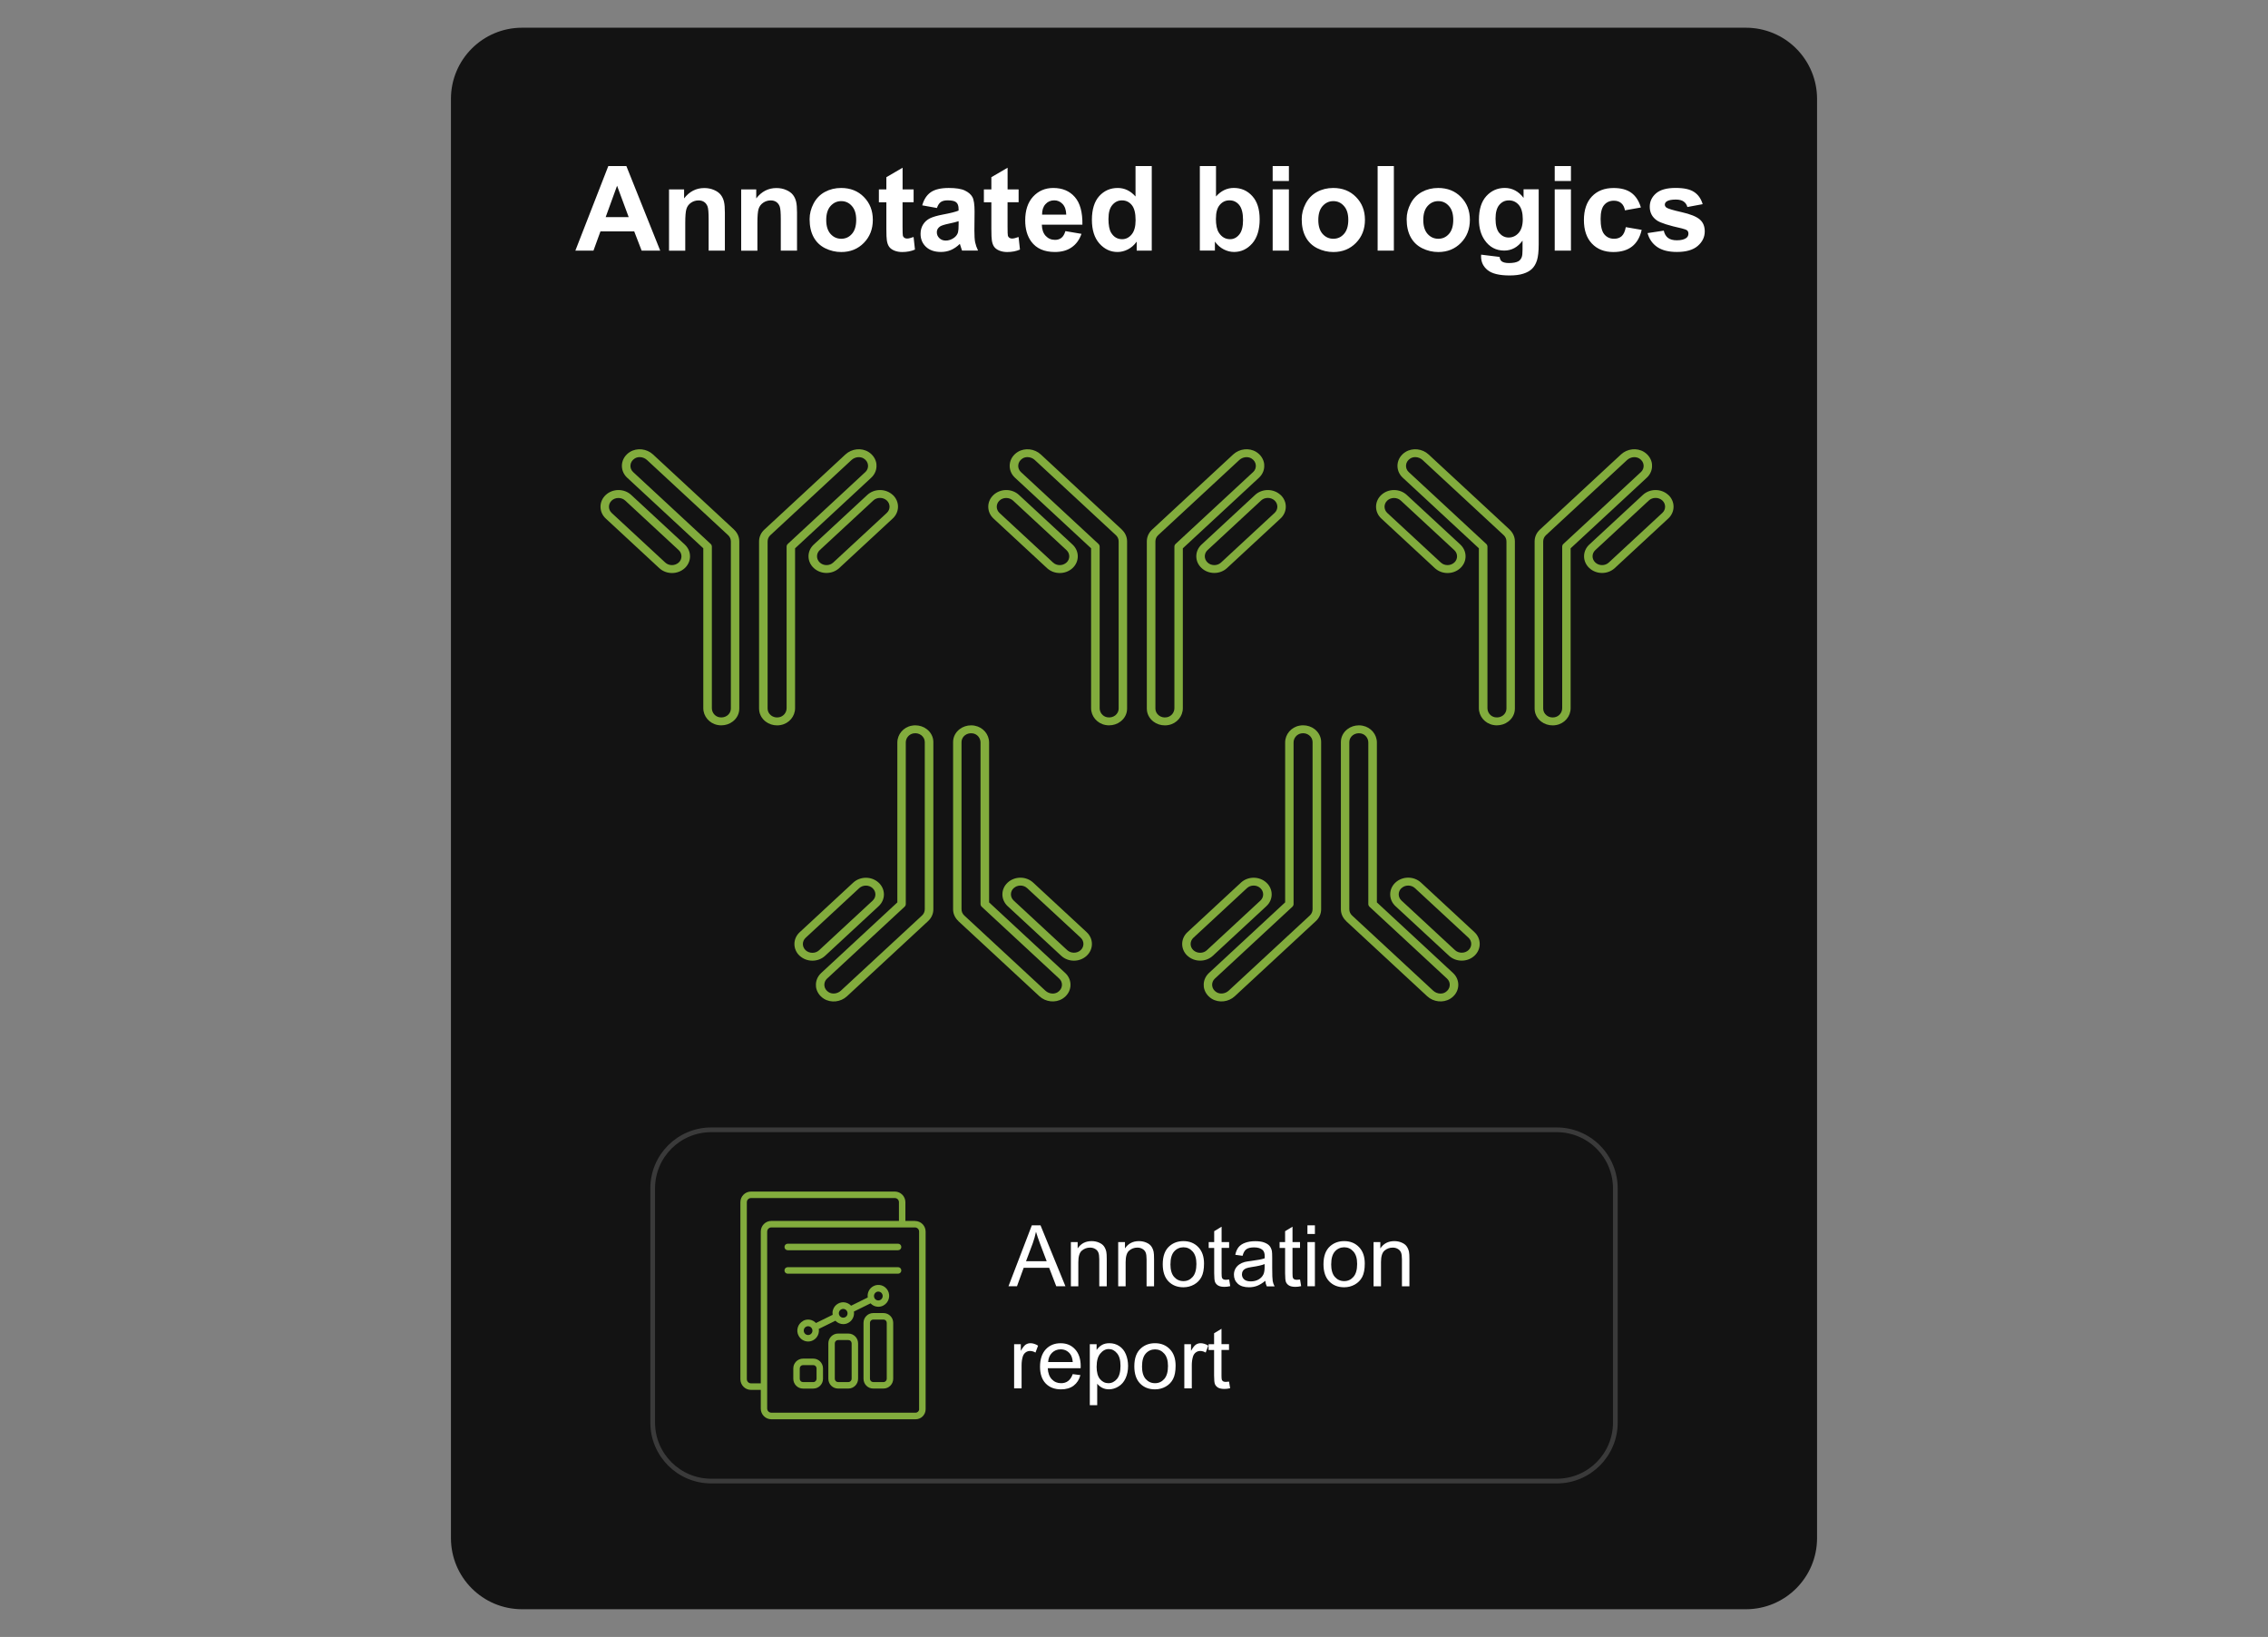 <?xml version="1.0" encoding="UTF-8"?> <svg xmlns="http://www.w3.org/2000/svg" id="Layer_1" data-name="Layer 1" viewBox="0 0 640 461.8"><rect x="0" y="0" width="640" height="461.8" fill="#808080" stroke="none"/><defs><style> .cls-1 { fill: #82ac3d; } .cls-1, .cls-2 { fill-rule: evenodd; } .cls-3 { fill: #fff; } .cls-4 { fill: none; stroke: #3a3a3a; stroke-linejoin: round; stroke-width: 1.33px; } .cls-2 { fill: #131313; } </style></defs><g id="Layer_1-2" data-name="Layer 1-2"><g><path class="cls-2" d="M127.25,27.89h0c0-11.08,8.99-20.07,20.07-20.07h345.36c5.32,0,10.43,2.11,14.19,5.88,3.76,3.77,5.88,8.87,5.88,14.19v406.03c0,11.09-8.99,20.07-20.07,20.07H147.32c-11.09,0-20.07-8.99-20.07-20.07V27.89Z"></path><path class="cls-3" d="M186.29,70.7h-5.23l-2.09-5.42h-9.53l-1.97,5.42h-5.11l9.3-23.86h5.09l9.55,23.86h0ZM177.41,61.26l-3.28-8.86-3.22,8.86h6.5ZM204.53,70.7h-4.56v-8.81c0-1.88-.1-3.08-.3-3.62-.2-.55-.52-.98-.95-1.28-.44-.3-.97-.45-1.59-.45-.79,0-1.51.22-2.14.66-.63.43-1.05,1-1.28,1.72-.23.72-.34,2.04-.34,3.97v7.83h-4.58v-17.28h4.25v2.53c1.51-1.95,3.41-2.92,5.69-2.92,1.01,0,1.93.18,2.77.55.84.36,1.48.83,1.91,1.39.43.56.72,1.2.89,1.92.17.72.25,1.74.25,3.08v10.73l-.02-.02ZM224.89,70.7h-4.56v-8.81c0-1.88-.1-3.08-.3-3.62-.2-.55-.52-.98-.95-1.28s-.97-.45-1.59-.45c-.79,0-1.51.22-2.14.66-.62.43-1.05,1-1.28,1.72s-.34,2.04-.34,3.97v7.83h-4.58v-17.28h4.25v2.53c1.51-1.95,3.41-2.92,5.69-2.92,1.01,0,1.93.18,2.77.55.84.36,1.48.83,1.91,1.39s.72,1.2.89,1.92.25,1.74.25,3.08v10.73l-.02-.02ZM228.46,61.81c0-1.51.38-2.97,1.12-4.39.75-1.43,1.81-2.52,3.19-3.27,1.38-.75,2.91-1.12,4.59-1.12,2.61,0,4.76.85,6.42,2.55,1.68,1.7,2.52,3.84,2.52,6.44s-.84,4.78-2.53,6.5-3.81,2.58-6.38,2.58c-1.58,0-3.09-.35-4.53-1.06-1.44-.72-2.53-1.77-3.28-3.16s-1.12-3.07-1.12-5.06h0ZM233.15,62.06c0,1.72.41,3.03,1.22,3.94.82.91,1.83,1.36,3.02,1.36s2.2-.45,3-1.36c.81-.91,1.22-2.23,1.22-3.97s-.41-3-1.22-3.91c-.8-.92-1.8-1.38-3-1.38s-2.19.46-3.02,1.38c-.81.91-1.22,2.22-1.22,3.94ZM257.81,53.42v3.64h-3.12v6.97c0,1.41.03,2.23.09,2.47.06.23.2.42.41.58.21.15.47.22.78.22.42,0,1.03-.15,1.83-.44l.39,3.55c-1.06.46-2.27.69-3.61.69-.82,0-1.57-.14-2.23-.41-.66-.28-1.14-.64-1.45-1.08s-.53-1.03-.64-1.78c-.09-.53-.14-1.61-.14-3.23v-7.53h-2.11v-3.64h2.11v-3.44l4.58-2.67v6.11h3.12-.01ZM264.4,58.68l-4.16-.75c.47-1.67,1.27-2.9,2.41-3.7,1.15-.8,2.84-1.2,5.08-1.2,2.04,0,3.56.24,4.56.73,1,.48,1.7,1.09,2.11,1.83s.61,2.1.61,4.09l-.05,5.34c0,1.51.07,2.63.22,3.36.15.72.42,1.49.81,2.31h-4.52c-.12-.3-.27-.75-.44-1.34-.08-.27-.14-.45-.17-.55-.78.76-1.61,1.33-2.5,1.72-.89.38-1.83.56-2.84.56-1.78,0-3.19-.48-4.22-1.44-1.02-.97-1.53-2.19-1.53-3.67,0-.98.23-1.85.7-2.61.47-.77,1.12-1.36,1.95-1.77.84-.41,2.06-.76,3.64-1.06,2.14-.4,3.61-.77,4.44-1.12v-.45c0-.88-.22-1.5-.66-1.88-.43-.38-1.24-.56-2.45-.56-.81,0-1.45.16-1.91.48-.45.31-.81.87-1.09,1.67h.01ZM270.51,62.4c-.58.2-1.51.43-2.78.7s-2.1.54-2.48.8c-.59.42-.89.95-.89,1.61s.23,1.19.7,1.66c.48.47,1.09.7,1.83.7.82,0,1.61-.27,2.36-.81.55-.42.92-.92,1.09-1.52.11-.4.17-1.14.17-2.23v-.91ZM287.44,53.42v3.64h-3.12v6.97c0,1.41.03,2.23.09,2.47.06.23.2.42.41.58.21.15.47.22.78.22.42,0,1.03-.15,1.83-.44l.39,3.55c-1.06.46-2.27.69-3.61.69-.82,0-1.57-.14-2.23-.41-.66-.28-1.14-.64-1.45-1.08-.31-.44-.53-1.03-.64-1.78-.09-.53-.14-1.61-.14-3.23v-7.53h-2.11v-3.64h2.11v-3.44l4.58-2.67v6.11h3.12-.01ZM300.63,65.2l4.55.77c-.58,1.67-1.51,2.94-2.78,3.81-1.26.88-2.84,1.31-4.73,1.31-3,0-5.22-.98-6.67-2.95-1.14-1.57-1.7-3.56-1.7-5.95,0-2.86.74-5.1,2.23-6.72,1.5-1.62,3.4-2.44,5.69-2.44,2.57,0,4.6.85,6.08,2.55,1.49,1.7,2.2,4.3,2.14,7.8h-11.45c.03,1.36.4,2.42,1.09,3.17.71.75,1.59,1.12,2.64,1.12.72,0,1.32-.19,1.81-.58.49-.4.86-1.03,1.11-1.89h-.01ZM300.88,60.57c-.03-1.32-.38-2.33-1.03-3.02s-1.43-1.03-2.36-1.03c-1,0-1.83.36-2.48,1.09-.65.72-.96,1.7-.95,2.95h6.83-.01ZM325.01,70.7h-4.25v-2.53c-.71.98-1.54,1.71-2.5,2.2-.96.48-1.93.72-2.91.72-1.99,0-3.69-.8-5.11-2.39-1.42-1.6-2.12-3.84-2.12-6.7s.69-5.15,2.06-6.67c1.39-1.53,3.13-2.3,5.23-2.3,1.93,0,3.6.8,5.02,2.41v-8.59h4.58v23.86h0ZM312.79,61.68c0,1.84.26,3.18.77,4,.74,1.2,1.77,1.8,3.09,1.8,1.05,0,1.95-.45,2.69-1.34s1.11-2.23,1.11-4.02c0-1.98-.36-3.41-1.08-4.28s-1.64-1.31-2.75-1.31-1.99.43-2.73,1.3c-.73.85-1.09,2.14-1.09,3.86h-.01ZM338.58,70.7v-23.86h4.56v8.59c1.42-1.6,3.09-2.41,5.02-2.41,2.1,0,3.84.77,5.22,2.3,1.39,1.52,2.08,3.71,2.08,6.56s-.7,5.22-2.11,6.81-3.11,2.39-5.12,2.39c-.99,0-1.96-.24-2.92-.73-.96-.5-1.79-1.23-2.48-2.19v2.53h-4.25ZM343.11,61.68c0,1.79.28,3.11.84,3.97.79,1.22,1.84,1.83,3.16,1.83,1.01,0,1.87-.43,2.58-1.3.72-.86,1.08-2.22,1.08-4.08,0-1.97-.36-3.39-1.08-4.27s-1.64-1.31-2.75-1.31-2.01.43-2.73,1.28c-.73.84-1.09,2.14-1.09,3.88h-.01ZM359.13,51.07v-4.23h4.58v4.23h-4.58ZM359.13,70.7v-17.28h4.58v17.28s-4.58,0-4.58,0ZM367.33,61.81c0-1.51.37-2.97,1.12-4.39.75-1.43,1.81-2.52,3.19-3.27,1.37-.75,2.91-1.12,4.59-1.12,2.61,0,4.76.85,6.42,2.55,1.68,1.7,2.52,3.84,2.52,6.44s-.84,4.78-2.53,6.5-3.81,2.58-6.38,2.58c-1.58,0-3.09-.35-4.53-1.06-1.44-.72-2.53-1.77-3.28-3.16s-1.13-3.07-1.12-5.06h0ZM372.01,62.06c0,1.72.41,3.03,1.22,3.94.82.91,1.83,1.36,3.02,1.36s2.2-.45,3-1.36c.81-.91,1.22-2.23,1.22-3.97s-.41-3-1.22-3.91c-.8-.92-1.8-1.38-3-1.38s-2.19.46-3.02,1.38c-.81.91-1.22,2.22-1.22,3.94ZM388.75,70.7v-23.86h4.58v23.86h-4.58ZM396.94,61.81c0-1.51.38-2.97,1.12-4.39.75-1.43,1.81-2.52,3.19-3.27s2.91-1.12,4.59-1.12c2.61,0,4.76.85,6.42,2.55,1.68,1.7,2.52,3.84,2.52,6.44s-.84,4.78-2.53,6.5-3.81,2.58-6.38,2.58c-1.58,0-3.09-.35-4.53-1.06-1.44-.72-2.53-1.77-3.28-3.16s-1.12-3.07-1.12-5.06h0ZM401.63,62.06c0,1.72.41,3.03,1.22,3.94.82.91,1.83,1.36,3.02,1.36s2.2-.45,3-1.36c.81-.91,1.22-2.23,1.22-3.97s-.41-3-1.22-3.91c-.8-.92-1.8-1.38-3-1.38s-2.19.46-3.02,1.38c-.81.91-1.22,2.22-1.22,3.94ZM417.94,71.84l5.22.64c.09.6.3,1.02.61,1.25.44.32,1.12.48,2.05.48,1.2,0,2.09-.18,2.69-.53.4-.24.7-.62.91-1.16.15-.39.22-1.09.22-2.11v-2.52c-1.36,1.86-3.09,2.8-5.17,2.8-2.32,0-4.16-.98-5.52-2.95-1.07-1.54-1.61-3.47-1.61-5.78,0-2.9.7-5.11,2.09-6.64,1.4-1.53,3.13-2.3,5.2-2.3s3.9.94,5.3,2.81v-2.42h4.27v15.5c0,2.04-.17,3.57-.5,4.58s-.81,1.8-1.42,2.38c-.6.57-1.41,1.02-2.42,1.34-1.01.33-2.29.5-3.84.5-2.94,0-5.02-.51-6.25-1.52-1.22-1-1.83-2.27-1.83-3.81,0-.15,0-.33.02-.55h-.02ZM422.02,61.7c0,1.83.35,3.18,1.06,4.03.72.85,1.6,1.28,2.64,1.28,1.11,0,2.06-.44,2.83-1.31.77-.88,1.16-2.17,1.16-3.89s-.37-3.12-1.11-3.98-1.67-1.3-2.8-1.3-2,.43-2.72,1.28c-.71.84-1.06,2.14-1.06,3.89h0ZM438.72,51.07v-4.23h4.58v4.23h-4.58ZM438.72,70.7v-17.28h4.58v17.28s-4.58,0-4.58,0ZM463.06,58.53l-4.52.81c-.16-.9-.51-1.57-1.05-2.03-.53-.46-1.22-.69-2.08-.69-1.14,0-2.04.4-2.72,1.19-.68.78-1.02,2.09-1.02,3.94,0,2.05.34,3.5,1.03,4.34s1.61,1.27,2.77,1.27c.88,0,1.59-.24,2.14-.73.55-.49.94-1.34,1.17-2.55l4.48.77c-.47,2.06-1.36,3.62-2.69,4.67-1.32,1.05-3.09,1.58-5.31,1.58-2.53,0-4.55-.8-6.05-2.39s-2.25-3.8-2.25-6.62.75-5.07,2.25-6.66c1.51-1.59,3.55-2.39,6.12-2.39,2.1,0,3.78.45,5.02,1.36s2.14,2.29,2.69,4.14h.02ZM464.91,65.76l4.59-.69c.19.89.58,1.56,1.17,2.03.6.46,1.44.69,2.52.69,1.19,0,2.08-.22,2.67-.66.4-.3.59-.71.59-1.22,0-.35-.1-.64-.31-.86-.23-.22-.74-.42-1.53-.61-3.69-.81-6.03-1.56-7.02-2.23-1.36-.93-2.05-2.22-2.05-3.89,0-1.49.59-2.74,1.77-3.77,1.19-1.02,3.02-1.53,5.5-1.53s4.12.39,5.27,1.16c1.16.77,1.95,1.91,2.39,3.42l-4.31.8c-.19-.68-.54-1.19-1.06-1.55-.51-.36-1.24-.55-2.2-.55-1.2,0-2.06.17-2.58.52-.35.24-.53.55-.53.92,0,.32.16.6.47.83.41.3,1.83.73,4.27,1.28s4.14,1.23,5.11,2.05c.95.81,1.42,1.94,1.42,3.39,0,1.58-.66,2.95-1.98,4.09s-3.28,1.7-5.88,1.7c-2.35,0-4.22-.47-5.59-1.42-1.36-.96-2.26-2.26-2.69-3.91h-.01Z"></path><path class="cls-2" d="M184.18,335.25h0c0-9.12,7.39-16.51,16.51-16.51h238.62c4.38,0,8.58,1.74,11.68,4.84s4.84,7.3,4.84,11.68v66.06c0,9.12-7.39,16.51-16.51,16.51h-238.63c-9.12,0-16.51-7.39-16.51-16.51v-66.06h0Z"></path><path class="cls-4" d="M184.18,335.25h0c0-9.12,7.39-16.51,16.51-16.51h238.62c4.38,0,8.58,1.74,11.68,4.84s4.84,7.3,4.84,11.68v66.06c0,9.12-7.39,16.51-16.51,16.51h-238.63c-9.12,0-16.51-7.39-16.51-16.51v-66.06h0Z"></path><path class="cls-1" d="M258.22,344.44h-2.73v-5.28c0-1.65-1.34-3-2.98-3h-40.6c-1.65,0-2.98,1.35-2.98,3v49.94c0,1.66,1.34,3.01,2.98,3.01h2.77v5.28c0,1.66,1.34,3.01,2.98,3.01h40.72c1.56,0,2.82-1.28,2.82-2.83v-50.1c0-1.66-1.34-3.01-2.98-3.01v-.02ZM211.91,390.26c-.64,0-1.16-.52-1.16-1.17v-49.93c0-.64.52-1.17,1.16-1.17h40.6c.64,0,1.16.52,1.16,1.17v5.28h-36.01c-1.64,0-2.98,1.35-2.98,3.01v42.81h-2.77ZM259.37,397.54c0,.55-.45,1-1,1h-40.72c-.64,0-1.16-.53-1.16-1.17v-49.92c0-.65.52-1.17,1.16-1.17h40.55c.64,0,1.16.53,1.16,1.17v50.09h0Z"></path><path class="cls-1" d="M253.43,350.87h-31.15c-.5,0-.91.41-.91.92s.41.92.91.92h31.15c.5,0,.91-.41.91-.92s-.41-.92-.91-.92Z"></path><path class="cls-1" d="M253.43,357.49h-31.15c-.5,0-.91.41-.91.92s.41.92.91.92h31.15c.5,0,.91-.41.91-.92s-.41-.92-.91-.92Z"></path><path class="cls-1" d="M239.41,376.22h-2.93c-1.5,0-2.73,1.24-2.73,2.75v10.01c0,1.51,1.23,2.75,2.73,2.75h2.93c1.5,0,2.73-1.24,2.73-2.75v-10.01c0-1.51-1.23-2.75-2.73-2.75ZM240.32,388.98c0,.5-.41.92-.91.92h-2.93c-.5,0-.91-.41-.91-.92v-10.01c0-.5.41-.92.91-.92h2.93c.5,0,.91.41.91.92v10.01Z"></path><path class="cls-1" d="M249.32,370.44h-2.92c-1.5,0-2.73,1.24-2.73,2.75v15.79c0,1.51,1.23,2.75,2.73,2.75h2.92c1.5,0,2.73-1.24,2.73-2.75v-15.79c0-1.51-1.23-2.75-2.73-2.75ZM250.23,388.98c0,.5-.41.92-.91.92h-2.92c-.5,0-.91-.41-.91-.92v-15.79c0-.5.41-.92.91-.92h2.92c.5,0,.91.41.91.92v15.79Z"></path><path class="cls-1" d="M229.51,383.29h-2.92c-1.5,0-2.73,1.24-2.73,2.75v2.95c0,1.51,1.23,2.75,2.73,2.75h2.92c1.5,0,2.73-1.24,2.73-2.75v-2.95c0-1.51-1.23-2.75-2.73-2.75ZM230.42,388.99c0,.5-.41.92-.91.92h-2.92c-.5,0-.91-.41-.91-.92v-2.95c0-.5.41-.92.91-.92h2.92c.5,0,.91.41.91.92v2.95Z"></path><path class="cls-1" d="M226.59,372.68c-.72.39-1.24,1.04-1.47,1.83-.23.79-.15,1.61.25,2.34.56,1.03,1.6,1.61,2.68,1.61.49,0,.99-.12,1.45-.38,1.16-.63,1.74-1.92,1.55-3.17l4.69-2.31c.58.61,1.39.96,2.22.96.49,0,.98-.12,1.45-.38,1.16-.63,1.74-1.92,1.55-3.17l4.7-2.32c.36.39.82.69,1.34.84.29.08.58.13.87.13.5,0,1-.13,1.45-.38,1.47-.81,2.03-2.68,1.23-4.17-.39-.72-1.03-1.25-1.81-1.49-.78-.23-1.61-.15-2.32.25-1.16.63-1.74,1.92-1.55,3.17l-4.7,2.32c-.93-.98-2.42-1.28-3.66-.6-.72.39-1.24,1.04-1.47,1.83-.13.44-.15.9-.08,1.34l-4.7,2.31c-.93-.98-2.42-1.28-3.66-.6v.03h0ZM228.63,376.48c-.6.33-1.35.1-1.67-.5-.15-.29-.19-.62-.1-.95.09-.32.3-.58.59-.73.18-.1.38-.15.58-.15.44,0,.86.24,1.08.65.33.61.1,1.36-.5,1.69l.02-.02h0ZM247.27,364.52c.18-.1.38-.15.58-.15.12,0,.24.02.35.06.32.09.57.3.73.6.33.61.1,1.36-.49,1.69-.29.16-.63.19-.94.1-.32-.09-.57-.3-.73-.6,0-.02,0-.03-.02-.05h0c-.28-.6-.06-1.31.51-1.63v-.02h0ZM236.77,370.14c.09-.32.3-.58.59-.73.19-.1.38-.15.58-.15.44,0,.86.24,1.08.65.15.29.19.62.1.95-.09.32-.3.58-.59.73-.6.32-1.35.1-1.67-.5-.15-.29-.19-.62-.1-.94h0Z"></path><path class="cls-3" d="M284.58,362.87l6.59-17.19h2.45l7.03,17.19h-2.59l-2-5.2h-7.19l-1.89,5.2h-2.41.01ZM289.53,355.81h5.83l-1.8-4.75c-.54-1.45-.95-2.64-1.22-3.56-.22,1.1-.53,2.2-.92,3.28l-1.89,5.03ZM302.19,362.87v-12.45h1.91v1.78c.92-1.38,2.23-2.06,3.95-2.06.75,0,1.44.14,2.06.41.64.27,1.11.62,1.42,1.06s.53.96.66,1.56c.08.39.12,1.07.12,2.05v7.66h-2.11v-7.58c0-.85-.08-1.49-.25-1.92s-.46-.77-.88-1.02c-.42-.26-.91-.39-1.47-.39-.9,0-1.67.29-2.33.86s-.98,1.66-.98,3.25v6.8h-2.11.01ZM315.54,362.87v-12.45h1.91v1.78c.92-1.38,2.23-2.06,3.95-2.06.75,0,1.44.14,2.06.41.64.27,1.11.62,1.42,1.06s.53.96.66,1.56c.08.39.12,1.07.12,2.05v7.66h-2.11v-7.58c0-.85-.08-1.49-.25-1.92s-.46-.77-.88-1.02c-.42-.26-.91-.39-1.47-.39-.9,0-1.67.29-2.33.86s-.98,1.66-.98,3.25v6.8h-2.11.01ZM328.11,356.65c0-2.31.64-4.02,1.92-5.12,1.07-.93,2.38-1.39,3.92-1.39,1.71,0,3.1.56,4.19,1.69s1.62,2.67,1.62,4.64c0,1.6-.24,2.86-.72,3.78s-1.18,1.63-2.09,2.14-1.92.77-3,.77c-1.75,0-3.16-.56-4.23-1.67-1.07-1.12-1.61-2.73-1.61-4.83h0ZM330.28,356.65c0,1.59.34,2.79,1.03,3.58.7.79,1.58,1.19,2.64,1.19s1.91-.4,2.61-1.19c.7-.8,1.05-2.02,1.05-3.66,0-1.54-.35-2.71-1.06-3.5-.7-.79-1.56-1.19-2.59-1.19s-1.94.4-2.64,1.19c-.69.79-1.03,1.98-1.03,3.58h-.01ZM346.85,360.98l.31,1.86c-.59.14-1.12.2-1.59.2-.77,0-1.37-.12-1.8-.36-.42-.25-.71-.57-.89-.97-.17-.4-.25-1.22-.25-2.48v-7.17h-1.55v-1.64h1.55v-3.08l2.09-1.27v4.34h2.12v1.64h-2.12v7.28c0,.6.04.99.11,1.17.08.17.21.3.38.41.17.09.41.14.72.14.23,0,.54-.03.92-.08h0ZM357.03,361.34c-.78.66-1.54,1.12-2.27,1.41-.72.27-1.49.41-2.31.41-1.36,0-2.42-.33-3.16-1-.73-.67-1.09-1.52-1.09-2.56,0-.61.14-1.17.41-1.67.28-.5.65-.9,1.09-1.2.45-.31.95-.55,1.52-.7.42-.1,1.04-.21,1.88-.31,1.71-.21,2.96-.45,3.77-.73,0-.28.02-.46.02-.55,0-.85-.2-1.46-.61-1.81-.53-.48-1.33-.72-2.39-.72-1,0-1.73.18-2.2.53-.47.34-.82.96-1.05,1.84l-2.06-.28c.19-.89.49-1.6.92-2.14s1.05-.96,1.86-1.25c.81-.3,1.76-.45,2.83-.45s1.93.12,2.59.38,1.16.57,1.47.95.53.85.66,1.44c.06.35.09,1,.09,1.94v2.81c0,1.96.05,3.2.14,3.72s.27,1.02.53,1.5h-2.2c-.22-.44-.36-.95-.42-1.53l-.02-.03ZM356.86,356.62c-.77.31-1.92.58-3.45.8-.86.12-1.48.27-1.84.42-.35.16-.63.39-.83.69-.19.3-.28.64-.28,1,0,.56.21,1.03.62,1.41.43.38,1.05.56,1.88.56s1.54-.18,2.17-.53,1.1-.84,1.39-1.45c.23-.48.34-1.18.34-2.11v-.78h0ZM366.86,360.98l.31,1.86c-.59.14-1.12.2-1.59.2-.77,0-1.37-.12-1.8-.36-.42-.25-.71-.57-.89-.97-.17-.4-.25-1.22-.25-2.48v-7.17h-1.55v-1.64h1.55v-3.08l2.09-1.27v4.34h2.12v1.64h-2.12v7.28c0,.6.04.99.11,1.17.08.17.21.3.38.41.17.09.41.14.72.14.23,0,.54-.03.92-.08h0ZM368.94,348.12v-2.44h2.11v2.44h-2.11ZM368.94,362.87v-12.45h2.11v12.45h-2.11ZM373.47,356.65c0-2.31.64-4.02,1.92-5.12,1.07-.93,2.38-1.39,3.92-1.39,1.71,0,3.1.56,4.19,1.69s1.62,2.67,1.62,4.64c0,1.6-.24,2.86-.72,3.78s-1.18,1.63-2.09,2.14-1.92.77-3,.77c-1.75,0-3.16-.56-4.23-1.67-1.07-1.12-1.61-2.73-1.61-4.83h0ZM375.64,356.65c0,1.59.34,2.79,1.03,3.58.7.79,1.58,1.19,2.64,1.19s1.91-.4,2.61-1.19c.7-.8,1.05-2.02,1.05-3.66,0-1.54-.35-2.71-1.06-3.5-.7-.79-1.56-1.19-2.59-1.19s-1.94.4-2.64,1.19c-.69.79-1.03,1.98-1.03,3.58h-.01ZM387.6,362.87v-12.45h1.91v1.78c.92-1.38,2.23-2.06,3.95-2.06.75,0,1.44.14,2.06.41.64.27,1.11.62,1.42,1.06s.53.96.66,1.56c.08.39.12,1.07.12,2.05v7.66h-2.11v-7.58c0-.85-.08-1.49-.25-1.92s-.46-.77-.88-1.02c-.42-.26-.91-.39-1.47-.39-.9,0-1.67.29-2.33.86s-.98,1.66-.98,3.25v6.8h-2.11,0Z"></path><path class="cls-3" d="M286.17,391.67v-12.45h1.89v1.89c.49-.89.94-1.47,1.34-1.75.42-.28.87-.42,1.36-.42.71,0,1.43.23,2.17.69l-.73,1.95c-.51-.3-1.03-.45-1.55-.45-.46,0-.88.14-1.25.42-.36.27-.62.65-.78,1.14-.23.75-.34,1.57-.34,2.47v6.52h-2.11ZM302.71,387.66l2.17.28c-.34,1.27-.98,2.26-1.91,2.97-.93.7-2.11,1.05-3.56,1.05-1.82,0-3.27-.56-4.34-1.67-1.06-1.12-1.59-2.7-1.59-4.73s.54-3.72,1.61-4.88c1.08-1.16,2.48-1.73,4.2-1.73s3.03.57,4.08,1.7c1.06,1.14,1.59,2.73,1.59,4.78,0,.12,0,.31-.02.56h-9.28c.07,1.36.46,2.41,1.16,3.14s1.57,1.09,2.61,1.09c.77,0,1.43-.2,1.97-.61.55-.41.99-1.06,1.31-1.95h0ZM295.77,384.25h6.95c-.09-1.04-.36-1.83-.8-2.36-.67-.81-1.54-1.22-2.61-1.22-.97,0-1.79.33-2.45.98-.66.65-1.02,1.51-1.09,2.59h0ZM307.53,396.44v-17.22h1.92v1.62c.46-.64.97-1.11,1.53-1.42.57-.32,1.27-.48,2.08-.48,1.06,0,2,.28,2.81.83.81.54,1.43,1.31,1.84,2.31s.62,2.09.62,3.28c0,1.27-.23,2.42-.69,3.44s-1.12,1.8-2,2.34c-.86.54-1.78.81-2.73.81-.71,0-1.34-.15-1.91-.44-.55-.3-1.01-.68-1.38-1.14v6.06h-2.11.02ZM309.45,385.52c0,1.6.32,2.79.97,3.56.65.76,1.43,1.14,2.36,1.14s1.74-.4,2.41-1.19,1-2.02,1-3.69-.33-2.77-.98-3.56-1.42-1.19-2.33-1.19-1.7.42-2.39,1.27c-.69.83-1.03,2.05-1.03,3.66h-.01ZM320.09,385.45c0-2.31.64-4.02,1.92-5.12,1.07-.93,2.38-1.39,3.92-1.39,1.71,0,3.1.56,4.19,1.69s1.62,2.67,1.62,4.64c0,1.6-.24,2.86-.72,3.78s-1.18,1.63-2.09,2.14c-.92.51-1.92.77-3,.77-1.75,0-3.16-.56-4.23-1.67-1.07-1.12-1.61-2.73-1.61-4.83h0ZM322.26,385.45c0,1.59.34,2.79,1.03,3.58.7.79,1.58,1.19,2.64,1.19s1.91-.4,2.61-1.19c.7-.8,1.05-2.02,1.05-3.66,0-1.54-.35-2.71-1.06-3.5-.7-.79-1.56-1.19-2.59-1.19s-1.94.4-2.64,1.19c-.69.79-1.03,1.98-1.03,3.58h-.01ZM334.2,391.67v-12.45h1.89v1.89c.49-.89.94-1.47,1.34-1.75.42-.28.87-.42,1.36-.42.71,0,1.43.23,2.17.69l-.73,1.95c-.51-.3-1.03-.45-1.55-.45-.46,0-.88.14-1.25.42-.36.27-.62.65-.78,1.14-.23.75-.34,1.57-.34,2.47v6.52h-2.11ZM346.82,389.78l.31,1.86c-.59.14-1.12.2-1.59.2-.77,0-1.37-.12-1.8-.36-.42-.25-.71-.57-.89-.97-.17-.4-.25-1.22-.25-2.48v-7.17h-1.55v-1.64h1.55v-3.08l2.09-1.27v4.34h2.12v1.64h-2.12v7.28c0,.6.04.99.11,1.17.08.17.21.3.38.41.17.09.41.14.72.14.23,0,.54-.03.92-.08h0Z"></path><path class="cls-1" d="M207.15,149.41l-22.89-21.21c-1.76-1.63-4.49-1.93-6.48-.71-1.3.8-2.12,2.07-2.27,3.48-.14,1.41.38,2.79,1.46,3.79l21.49,19.92v45.1c0,2.31,1.7,4.31,4.04,4.75.35.07.68.1,1.03.1,1.18,0,2.32-.37,3.23-1.07,1.19-.9,1.86-2.22,1.86-3.65v-47.17c0-1.26-.53-2.43-1.49-3.32h.02ZM206.24,199.92c0,.74-.36,1.44-.98,1.92-.64.48-1.44.66-2.27.51-1.22-.22-2.11-1.31-2.11-2.57v-45.55c0-.3-.13-.58-.35-.79l-21.85-20.25c-.58-.53-.85-1.26-.77-2,.08-.76.52-1.41,1.21-1.85.42-.26.9-.38,1.39-.38.73,0,1.49.28,2.06.81l22.89,21.21c.52.48.79,1.11.78,1.8v47.14h0Z"></path><path class="cls-1" d="M178.12,139.63c-.96-.89-2.23-1.38-3.59-1.38s-2.63.49-3.59,1.38c-1.98,1.83-1.98,4.82,0,6.66l15.1,13.99c1,.92,2.29,1.38,3.59,1.38s2.6-.46,3.6-1.38c1.98-1.83,1.98-4.82,0-6.66,0,0-15.11-13.99-15.11-13.99ZM191.51,158.7c-1.04.97-2.75.97-3.79,0l-15.1-13.98c-1.04-.97-1.04-2.55,0-3.51.5-.47,1.18-.72,1.9-.72s1.39.26,1.9.72l15.1,13.99c1.04.97,1.04,2.55,0,3.51h-.01Z"></path><path class="cls-1" d="M247.33,130.97c-.16-1.41-.98-2.68-2.27-3.48-1.99-1.22-4.71-.93-6.48.71l-22.89,21.21c-.96.89-1.49,2.07-1.49,3.32v47.19c0,1.41.68,2.75,1.86,3.65.91.7,2.05,1.07,3.23,1.07.35,0,.68-.03,1.03-.1,2.34-.43,4.04-2.43,4.04-4.75v-45.1l21.49-19.92c1.08-1,1.62-2.38,1.46-3.79h.02ZM244.17,133.19l-21.85,20.25c-.23.21-.35.49-.35.79v45.55c0,1.26-.89,2.33-2.11,2.57-.83.16-1.63-.02-2.27-.51-.62-.48-.98-1.18-.98-1.92v-47.15c0-.68.26-1.31.78-1.79l22.89-21.2c.95-.88,2.42-1.07,3.45-.43.7.43,1.13,1.09,1.21,1.85.08.74-.2,1.48-.77,2h0Z"></path><path class="cls-1" d="M251.92,139.63c-.96-.89-2.23-1.38-3.59-1.38s-2.63.49-3.59,1.38l-15.1,13.99c-.96.89-1.49,2.07-1.49,3.32s.53,2.43,1.49,3.32c1,.92,2.29,1.38,3.59,1.38s2.6-.46,3.59-1.38l15.1-13.99c1.98-1.83,1.98-4.82,0-6.66h0v.02ZM250.23,144.71l-15.1,13.99c-1.04.97-2.75.97-3.79,0-.5-.47-.79-1.09-.79-1.76s.28-1.29.79-1.76l15.1-13.99c.5-.47,1.18-.72,1.9-.72s1.39.26,1.9.72c1.04.97,1.04,2.55,0,3.51h-.01Z"></path><path class="cls-1" d="M316.58,149.41l-22.89-21.21c-1.76-1.63-4.49-1.93-6.48-.71-1.3.8-2.12,2.07-2.27,3.48-.14,1.41.38,2.79,1.46,3.79l21.49,19.92v45.1c0,2.31,1.7,4.31,4.04,4.75.35.07.68.1,1.03.1,1.18,0,2.32-.37,3.23-1.07,1.19-.9,1.86-2.22,1.86-3.65v-47.17c0-1.26-.53-2.43-1.49-3.32h.02ZM315.67,199.92c0,.74-.36,1.44-.98,1.92-.64.48-1.44.66-2.27.51-1.22-.22-2.11-1.31-2.11-2.57v-45.55c0-.3-.13-.58-.35-.79l-21.85-20.25c-.58-.53-.85-1.26-.77-2,.08-.76.52-1.41,1.21-1.85.42-.26.9-.38,1.39-.38.73,0,1.49.28,2.06.81l22.89,21.21c.52.48.79,1.11.78,1.8v47.14h0Z"></path><path class="cls-1" d="M287.54,139.63c-.96-.89-2.23-1.38-3.59-1.38s-2.63.49-3.59,1.38c-1.98,1.83-1.98,4.82,0,6.66l15.1,13.99c1,.92,2.29,1.38,3.59,1.38s2.6-.46,3.6-1.38c1.98-1.83,1.98-4.82,0-6.66l-15.11-13.99h0ZM300.94,158.7c-1.04.97-2.75.97-3.79,0l-15.1-13.98c-1.04-.97-1.04-2.55,0-3.51.5-.47,1.18-.72,1.9-.72s1.39.26,1.9.72l15.1,13.99c1.04.97,1.04,2.55,0,3.51h0Z"></path><path class="cls-1" d="M356.75,130.97c-.16-1.41-.98-2.68-2.27-3.48-1.99-1.22-4.71-.93-6.48.71l-22.89,21.21c-.96.89-1.49,2.07-1.49,3.32v47.19c0,1.41.68,2.75,1.86,3.65.91.7,2.05,1.07,3.23,1.07.35,0,.68-.03,1.03-.1,2.34-.43,4.04-2.43,4.04-4.75v-45.1l21.49-19.92c1.08-1,1.62-2.38,1.46-3.79h.02ZM353.6,133.19l-21.85,20.25c-.23.21-.35.49-.35.79v45.55c0,1.26-.89,2.33-2.11,2.57-.83.16-1.63-.02-2.27-.51-.62-.48-.98-1.18-.98-1.92v-47.15c0-.68.26-1.31.78-1.79l22.89-21.2c.95-.88,2.42-1.07,3.45-.43.7.43,1.13,1.09,1.21,1.85.08.74-.2,1.48-.77,2h0Z"></path><path class="cls-1" d="M361.35,139.63c-.96-.89-2.23-1.38-3.59-1.38s-2.63.49-3.59,1.38l-15.1,13.99c-.96.89-1.49,2.07-1.49,3.32s.53,2.43,1.49,3.32c1,.92,2.29,1.38,3.59,1.38s2.6-.46,3.59-1.38l15.1-13.99c1.98-1.83,1.98-4.82,0-6.66h0v.02ZM359.66,144.71l-15.1,13.99c-1.04.97-2.75.97-3.79,0-.5-.47-.79-1.09-.79-1.76s.28-1.29.79-1.76l15.1-13.99c.5-.47,1.18-.72,1.9-.72s1.39.26,1.9.72c1.04.97,1.04,2.55,0,3.51h0Z"></path><path class="cls-1" d="M270.42,259.85l22.89,21.21c1.76,1.63,4.49,1.93,6.48.71,1.3-.8,2.12-2.07,2.27-3.48.14-1.41-.38-2.79-1.46-3.79l-21.49-19.92v-45.1c0-2.31-1.7-4.31-4.04-4.75-.35-.07-.68-.1-1.03-.1-1.18,0-2.32.37-3.23,1.07-1.19.9-1.86,2.22-1.86,3.65v47.17c0,1.26.53,2.43,1.49,3.32h-.02ZM271.33,209.34c0-.74.36-1.44.98-1.92.64-.48,1.44-.66,2.27-.51,1.22.22,2.11,1.31,2.11,2.57v45.55c0,.3.13.58.35.79l21.85,20.25c.58.53.85,1.26.77,2-.08.76-.52,1.41-1.21,1.85-.42.26-.9.38-1.39.38-.73,0-1.49-.28-2.06-.81l-22.89-21.21c-.52-.48-.79-1.11-.78-1.8v-47.14h0Z"></path><path class="cls-1" d="M299.46,269.64c.96.89,2.23,1.38,3.59,1.38s2.63-.49,3.59-1.38c1.98-1.83,1.98-4.82,0-6.66l-15.1-13.99c-1-.92-2.29-1.38-3.59-1.38s-2.6.46-3.6,1.38c-1.98,1.83-1.98,4.82,0,6.66l15.11,13.99h0ZM286.06,250.56c1.04-.97,2.75-.97,3.79,0l15.1,13.98c1.04.97,1.04,2.55,0,3.51-.5.47-1.18.72-1.9.72s-1.39-.26-1.9-.72l-15.1-13.99c-1.04-.97-1.04-2.55,0-3.51h0Z"></path><path class="cls-1" d="M230.25,278.3c.16,1.41.98,2.68,2.27,3.48,1.99,1.22,4.71.93,6.48-.71l22.89-21.21c.96-.89,1.49-2.07,1.49-3.32v-47.19c0-1.41-.68-2.75-1.86-3.65-.91-.7-2.05-1.07-3.23-1.07-.35,0-.68.03-1.03.1-2.34.43-4.04,2.43-4.04,4.75v45.1l-21.49,19.92c-1.08,1-1.62,2.38-1.46,3.79h-.02ZM233.4,276.07l21.85-20.25c.23-.21.35-.49.35-.79v-45.55c0-1.26.89-2.33,2.11-2.57.83-.16,1.63.02,2.27.51.62.48.98,1.18.98,1.92v47.15c0,.68-.26,1.31-.78,1.79l-22.89,21.2c-.95.88-2.42,1.07-3.45.43-.7-.43-1.13-1.09-1.21-1.85-.08-.74.2-1.48.77-2h0Z"></path><path class="cls-1" d="M225.66,269.64c.96.89,2.23,1.38,3.59,1.38s2.63-.49,3.59-1.38l15.1-13.99c.96-.89,1.49-2.07,1.49-3.32s-.53-2.43-1.49-3.32c-1-.92-2.29-1.38-3.59-1.38s-2.6.46-3.59,1.38l-15.1,13.99c-1.98,1.83-1.98,4.82,0,6.66h0v-.02ZM227.35,264.56l15.1-13.99c1.04-.97,2.75-.97,3.79,0,.5.47.79,1.09.79,1.76s-.28,1.29-.79,1.76l-15.1,13.99c-.5.47-1.18.72-1.9.72s-1.39-.26-1.9-.72c-1.04-.97-1.04-2.55,0-3.51h.01Z"></path><path class="cls-1" d="M379.85,259.85l22.89,21.21c1.76,1.63,4.49,1.93,6.48.71,1.3-.8,2.12-2.07,2.27-3.48.14-1.41-.38-2.79-1.46-3.79l-21.49-19.92v-45.1c0-2.31-1.7-4.31-4.04-4.75-.35-.07-.68-.1-1.03-.1-1.18,0-2.32.37-3.23,1.07-1.19.9-1.86,2.22-1.86,3.65v47.17c0,1.26.53,2.43,1.49,3.32h-.02ZM380.76,209.34c0-.74.36-1.44.98-1.92.64-.48,1.44-.66,2.27-.51,1.22.22,2.11,1.31,2.11,2.57v45.55c0,.3.13.58.35.79l21.85,20.25c.58.53.85,1.26.77,2-.08.76-.52,1.41-1.21,1.85-.42.26-.9.38-1.39.38-.73,0-1.49-.28-2.06-.81l-22.89-21.21c-.52-.48-.79-1.11-.78-1.8v-47.14h0Z"></path><path class="cls-1" d="M408.89,269.63c.96.89,2.23,1.38,3.59,1.38s2.63-.49,3.59-1.38c1.98-1.83,1.98-4.82,0-6.66l-15.1-13.99c-1-.92-2.29-1.38-3.59-1.38s-2.6.46-3.6,1.38c-1.98,1.83-1.98,4.82,0,6.66l15.11,13.99h0ZM395.49,250.56c1.04-.97,2.75-.97,3.79,0l15.1,13.98c1.04.97,1.04,2.55,0,3.51-.5.47-1.18.72-1.9.72s-1.39-.26-1.9-.72l-15.1-13.99c-1.04-.97-1.04-2.55,0-3.51h0Z"></path><path class="cls-1" d="M339.68,278.29c.16,1.41.98,2.68,2.27,3.48,1.99,1.22,4.71.93,6.48-.71l22.89-21.21c.96-.89,1.49-2.07,1.49-3.32v-47.19c0-1.41-.68-2.75-1.86-3.65-.91-.7-2.05-1.07-3.23-1.07-.35,0-.68.03-1.03.1-2.34.43-4.04,2.43-4.04,4.75v45.1l-21.49,19.92c-1.08,1-1.62,2.38-1.46,3.79h-.02ZM342.83,276.07l21.85-20.25c.23-.21.35-.49.35-.79v-45.55c0-1.26.89-2.33,2.11-2.57.83-.16,1.63.02,2.27.51.62.48.98,1.18.98,1.92v47.15c0,.68-.26,1.31-.78,1.79l-22.89,21.2c-.95.88-2.42,1.07-3.45.43-.7-.43-1.13-1.09-1.21-1.85-.08-.74.2-1.48.77-2h0Z"></path><path class="cls-1" d="M335.08,269.63c.96.89,2.23,1.38,3.59,1.38s2.63-.49,3.59-1.38l15.1-13.99c.96-.89,1.49-2.07,1.49-3.32s-.53-2.43-1.49-3.32c-1-.92-2.29-1.38-3.59-1.38s-2.6.46-3.59,1.38l-15.1,13.99c-1.98,1.83-1.98,4.82,0,6.66h0v-.02ZM336.77,264.55l15.1-13.99c1.04-.97,2.75-.97,3.79,0,.5.47.79,1.09.79,1.76s-.28,1.29-.79,1.76l-15.1,13.99c-.5.47-1.18.72-1.9.72s-1.39-.26-1.9-.72c-1.04-.97-1.04-2.55,0-3.51h0Z"></path><path class="cls-1" d="M426.01,149.41l-22.89-21.21c-1.76-1.63-4.49-1.93-6.48-.71-1.3.8-2.12,2.07-2.27,3.48-.14,1.41.38,2.79,1.46,3.79l21.49,19.92v45.1c0,2.31,1.7,4.31,4.04,4.75.35.07.68.1,1.03.1,1.18,0,2.32-.37,3.23-1.07,1.19-.9,1.86-2.22,1.86-3.65v-47.17c0-1.26-.53-2.43-1.49-3.32h.02ZM425.1,199.92c0,.74-.36,1.44-.98,1.92-.64.48-1.44.66-2.27.51-1.22-.22-2.11-1.31-2.11-2.57v-45.55c0-.3-.13-.58-.35-.79l-21.85-20.25c-.58-.53-.85-1.26-.77-2,.08-.76.52-1.41,1.21-1.85.42-.26.9-.38,1.39-.38.73,0,1.49.28,2.06.81l22.89,21.21c.52.48.79,1.11.78,1.8v47.14h0Z"></path><path class="cls-1" d="M396.97,139.63c-.96-.89-2.23-1.38-3.59-1.38s-2.63.49-3.59,1.38c-1.98,1.83-1.98,4.82,0,6.66l15.1,13.99c1,.92,2.29,1.38,3.59,1.38s2.6-.46,3.6-1.38c1.98-1.83,1.98-4.82,0-6.66l-15.11-13.99h0ZM410.37,158.7c-1.04.97-2.75.97-3.79,0l-15.1-13.98c-1.04-.97-1.04-2.55,0-3.51.5-.47,1.18-.72,1.9-.72s1.39.26,1.9.72l15.1,13.99c1.04.97,1.04,2.55,0,3.51h0Z"></path><path class="cls-1" d="M466.18,130.97c-.16-1.41-.98-2.68-2.27-3.48-1.99-1.22-4.71-.93-6.48.71l-22.89,21.21c-.96.89-1.49,2.07-1.49,3.32v47.19c0,1.41.68,2.75,1.86,3.65.91.7,2.05,1.07,3.23,1.07.35,0,.68-.03,1.03-.1,2.34-.43,4.04-2.43,4.04-4.75v-45.1l21.49-19.92c1.08-1,1.62-2.38,1.46-3.79h.02ZM463.03,133.19l-21.85,20.25c-.23.21-.35.49-.35.79v45.55c0,1.26-.89,2.33-2.11,2.57-.83.16-1.63-.02-2.27-.51-.62-.48-.98-1.18-.98-1.92v-47.15c0-.68.26-1.31.78-1.79l22.89-21.2c.95-.88,2.42-1.07,3.45-.43.7.43,1.13,1.09,1.21,1.85.08.74-.2,1.48-.77,2h0Z"></path><path class="cls-1" d="M470.77,139.63c-.96-.89-2.23-1.38-3.59-1.38s-2.63.49-3.59,1.38l-15.1,13.99c-.96.89-1.49,2.07-1.49,3.32s.53,2.43,1.49,3.32c1,.92,2.29,1.38,3.59,1.38s2.6-.46,3.59-1.38l15.1-13.99c1.98-1.83,1.98-4.82,0-6.66h0v.02ZM469.08,144.71l-15.1,13.99c-1.04.97-2.75.97-3.79,0-.5-.47-.79-1.09-.79-1.76s.28-1.29.79-1.76l15.1-13.99c.5-.47,1.18-.72,1.9-.72s1.39.26,1.9.72c1.04.97,1.04,2.55,0,3.51h0Z"></path></g></g></svg> 